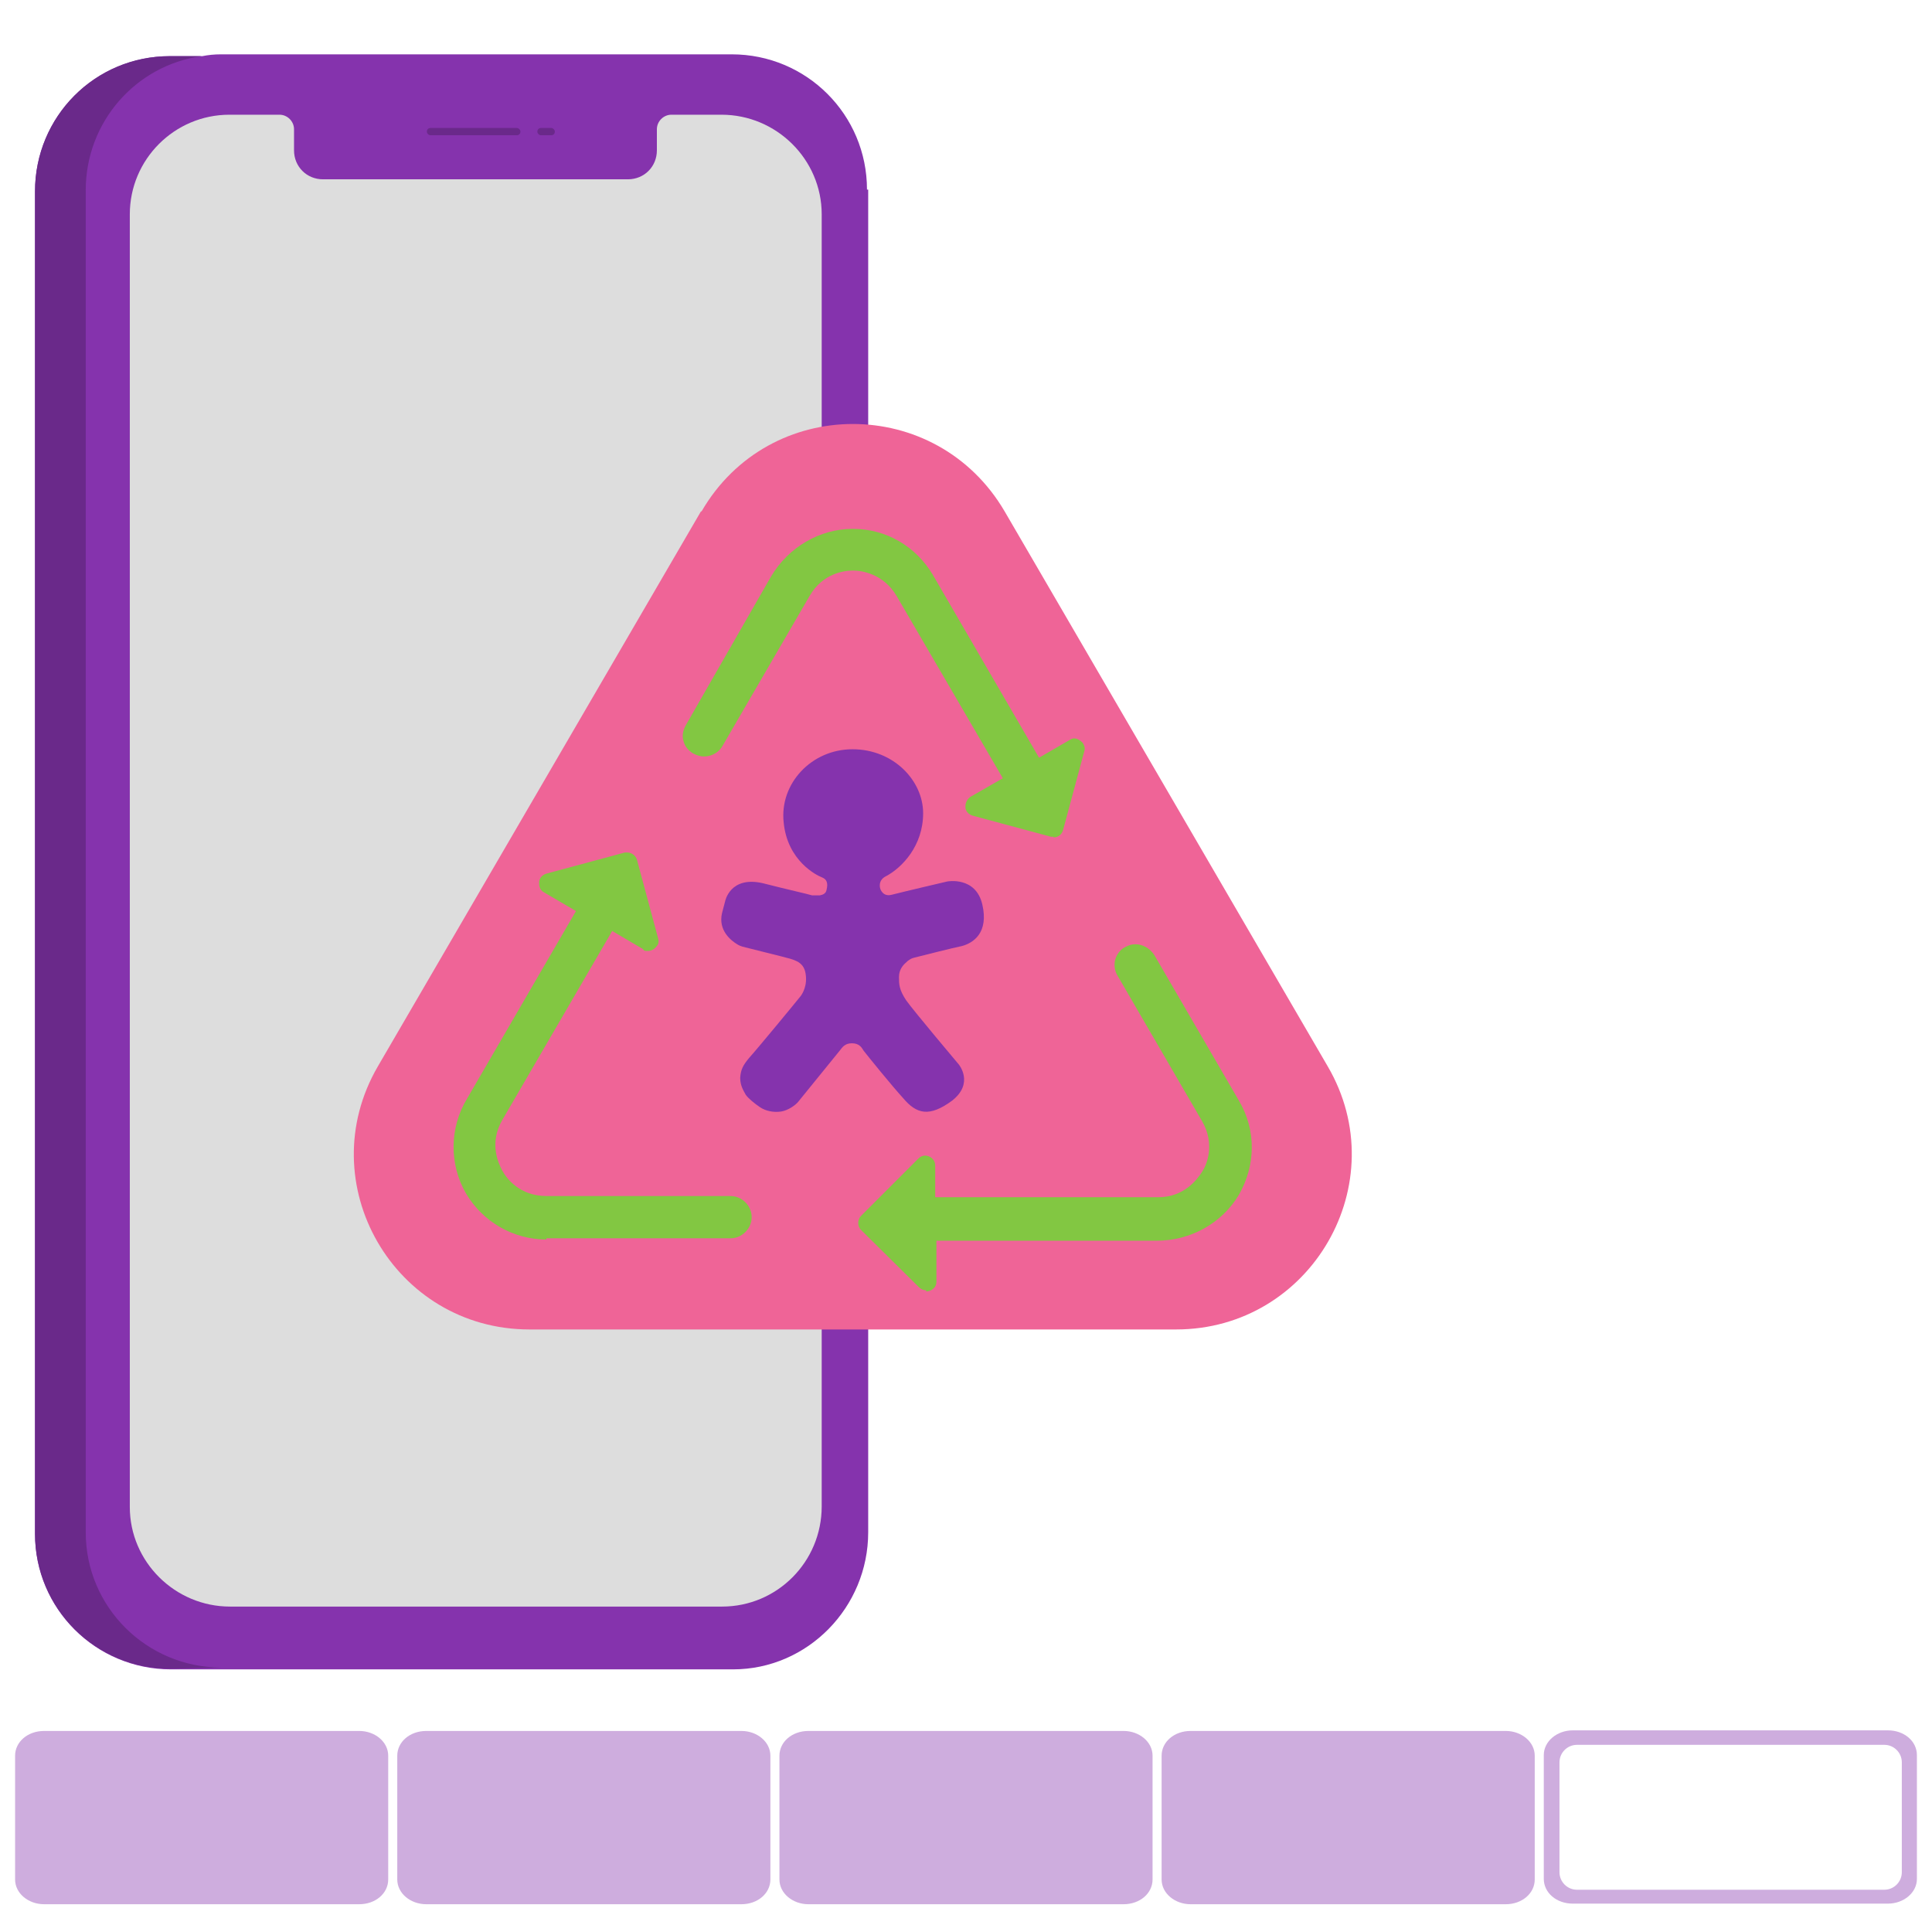 <?xml version="1.0" encoding="UTF-8"?>
<svg xmlns="http://www.w3.org/2000/svg" version="1.1" viewBox="0 0 320 320">
  <defs>
    <style>
      .cls-1, .cls-2 {
        fill: #8533ad;
      }

      .cls-3 {
        fill: #82c742;
      }

      .cls-4 {
        fill: #ef6497;
      }

      .cls-2, .cls-5, .cls-6 {
        fill-rule: evenodd;
      }

      .cls-7 {
        fill: #ceadde;
      }

      .cls-5 {
        fill: #ddd;
      }

      .cls-6 {
        fill: #6a298a;
      }
    </style>
  </defs>
  <!-- Generator: Adobe Illustrator 28.7.1, SVG Export Plug-In . SVG Version: 1.2.0 Build 142)  -->
  <g>
    <g id="Camada_1">
      <g id="Camada_1_cópia_cópia_cópia_cópia">
        <g>
          <path class="cls-2" d="M143.6,31.4c0-12.4-10-22.4-22.4-22.4H36.6c-1.1,0-2.1.1-3.1.3h-5.3c-12.4,0-22.4,10-22.4,22.4v222.4c0,12.4,10.1,22.4,22.5,22.4h93.1c12.4,0,22.4-10.3,22.4-22.7V31.4h-.2Z"/>
          <path class="cls-5" d="M119.5,19h-8.3c-1.3,0-2.4,1.1-2.4,2.4v3.5c0,2.7-2.1,4.8-4.8,4.8h-50.5c-2.7,0-4.8-2.1-4.8-4.8v-3.5c0-1.3-1.1-2.4-2.4-2.4h-8.3c-9.1,0-16.5,7.4-16.5,16.5v214.1c0,9.1,7.5,16.5,16.6,16.5h81.5c9.1,0,16.5-7.4,16.5-16.6V35.5c0-9.1-7.5-16.5-16.6-16.5Z"/>
          <path class="cls-6" d="M14.2,31.4v222.4c0,12.4,10.1,22.4,22.5,22.4l-8.5.2c-12.4,0-22.4-10-22.4-22.4V31.7c0-12.4,9.9-22.4,22.3-22.4h5.3c-10.9,1.5-19.2,10.9-19.2,22.2h0ZM91.3,21.2h-1.7c-.4,0-.6.3-.6.6s.3.6.6.6h1.7c.4,0,.6-.3.6-.6s-.3-.6-.6-.6ZM85.6,21.2h-14.3c-.4,0-.6.3-.6.6s.3.6.6.6h14.3c.4,0,.6-.3.6-.6s-.3-.6-.6-.6Z"/>
        </g>
        <path class="cls-7" d="M59.5,315.4H7.3c-2.6,0-4.8-1.8-4.8-4.1v-20.5c0-2.3,2.1-4.1,4.8-4.1h52.2c2.6,0,4.8,1.8,4.8,4.1v20.5c0,2.3-2.1,4.1-4.8,4.1Z"/>
        <path class="cls-7" d="M122.8,315.4h-52.2c-2.6,0-4.8-1.8-4.8-4.1v-20.5c0-2.3,2.1-4.1,4.8-4.1h52.2c2.6,0,4.8,1.8,4.8,4.1v20.5c0,2.3-2.1,4.1-4.8,4.1Z"/>
        <path class="cls-7" d="M186.1,315.4h-52.2c-2.6,0-4.8-1.8-4.8-4.1v-20.5c0-2.3,2.1-4.1,4.8-4.1h52.2c2.6,0,4.8,1.8,4.8,4.1v20.5c0,2.3-2.1,4.1-4.8,4.1Z"/>
        <path class="cls-7" d="M249.4,315.4h-52.2c-2.6,0-4.8-1.8-4.8-4.1v-20.5c0-2.3,2.1-4.1,4.8-4.1h52.2c2.6,0,4.8,1.8,4.8,4.1v20.5c0,2.3-2.1,4.1-4.8,4.1Z"/>
        <path class="cls-7" d="M312.7,286.6h-52.2c-2.6,0-4.8,1.8-4.8,4.1v20.5c0,2.3,2.1,4.1,4.8,4.1h52.2c2.6,0,4.8-1.8,4.8-4.1v-20.5c0-2.3-2.1-4.1-4.8-4.1ZM315,310.1c0,1.6-1.3,2.9-2.9,2.9h-50.9c-1.6,0-2.9-1.3-2.9-2.9v-18.2c0-1.6,1.3-2.9,2.9-2.9h50.9c1.6,0,2.9,1.3,2.9,2.9v18.2Z"/>
        <g>
          <path class="cls-4" d="M116.1,84.7l-53.5,91.9c-11.3,19.4,2.7,43.6,25.1,43.6h107.1c22.4,0,36.4-24.3,25.1-43.6l-53.5-91.9c-11.3-19.3-39-19.3-50.2,0,0,0,0,0,0,0Z"/>
          <path class="cls-1" d="M150.3,159.2c.4-.3.7-.5,1.2-.6,1.6-.4,6.3-1.6,7.8-1.9,1.9-.5,4.5-2.2,3.4-6.9s-5.8-3.8-5.8-3.8c0,0-7.7,1.8-9.2,2.2s-1.9-1-1.9-1c0,0-.5-1.4,1-2.1,2.6-1.4,6.1-5,6.1-10.4s-4.9-10.6-11.7-10.6-12.1,5.7-11.4,12.1c.6,6.4,5.5,8.8,6.3,9.1s1.1.9.8,2.1c-.1.6-.6.8-1.1.9h-1.3c-1-.3-3.8-.9-8.1-2-5.5-1.3-6.3,3-6.3,3l-.5,1.9c-.7,2.9,1.5,4.6,2.5,5.2.3.2.6.3.9.4,1.5.4,6.5,1.6,7.9,2,1.7.5,2.5,1.2,2.6,3.1s-.9,3.1-.9,3.1c-1.2,1.5-7.4,9-8.5,10.2-1,1.2-1.4,1.9-1.5,3.3,0,1.4.6,2.2.9,2.8.4.6,1.5,1.5,2.4,2.1s2.2.9,3.5.7c1.2-.2,2.4-1.1,2.8-1.6.4-.5,6.5-8,6.9-8.5s.8-1.2,2-1.2,1.6.7,1.8,1c0,0,.1.2.2.3.7.9,4.5,5.6,6.5,7.8,2.2,2.6,4.3,3.2,8.1.4,3.7-2.9,1.1-6,1.1-6,0,0-7.5-8.9-8.7-10.6-1.2-1.8-1.2-2.7-1.2-3.9s.7-2,1.2-2.4h0l.2-.2h0Z"/>
          <path class="cls-3" d="M153.3,213.7c-.4,0-.8-.2-1.1-.5l-9.6-9.5c-.6-.6-.6-1.7,0-2.3l9.5-9.5c.3-.3.7-.5,1.1-.5.7,0,1.7.5,1.7,1.7v5.2h36.9c4.4,0,6.5-3,7.3-4.2s2.2-4.6,0-8.4l-14-24.1c-.5-.8-.6-1.8-.4-2.6s.8-1.7,1.6-2.1,1.1-.5,1.8-.5c1.2,0,2.4.7,3.1,1.8l14,24.1c2.9,4.9,2.8,10.7,0,15.6-2.8,4.7-8,7.6-13.6,7.6h-36.5v6.8c0,1.1-1,1.6-1.7,1.6h0v-.2h-.1Z"/>
          <path class="cls-3" d="M90.5,205.3c-5.5,0-10.5-2.9-13.3-7.6-2.8-4.8-2.8-10.9.2-15.8l18-31-5.3-3.1c-.9-.5-.8-1.4-.8-1.7s.2-1.1,1.2-1.4l13-3.5h.4c.7,0,1.4.5,1.6,1.2l3.5,13c.2.7,0,1.1-.3,1.4-.3.4-.8.7-1.4.7s-.6,0-.8-.3l-5.1-3-18.2,31.3c-2.2,3.8-.7,7.1,0,8.4s2.9,4.2,7.3,4.2h30.5c1.9,0,3.5,1.6,3.5,3.5s-1.6,3.5-3.5,3.5h-30.5v.2h0Z"/>
          <path class="cls-3" d="M174.5,138.6h-.4l-13-3.5c-1-.3-1.2-1.1-1.2-1.4s0-1.1.8-1.7l5.4-3.1-17.6-30.2c-2.2-3.7-5.8-4.2-7.2-4.2s-5,.4-7.2,4.2l-14.4,24.8c-.6,1.1-1.8,1.8-3.1,1.8h0c-.6,0-1.2-.2-1.8-.5-.8-.5-1.4-1.2-1.6-2.1-.3-.9,0-1.9.4-2.6l14.1-24.6c2.9-4.9,8.1-7.9,13.5-7.9h.1c5.5,0,10.4,2.9,13.2,7.6l17.6,30.3,5-2.9c.3-.2.6-.3.8-.3.5,0,1,.3,1.4.7.2.3.5.8.3,1.4l-3.5,13c-.2.8-.8,1.3-1.6,1.3h0Z"/>
        </g>
      </g>
    </g>
  </g>
</svg>